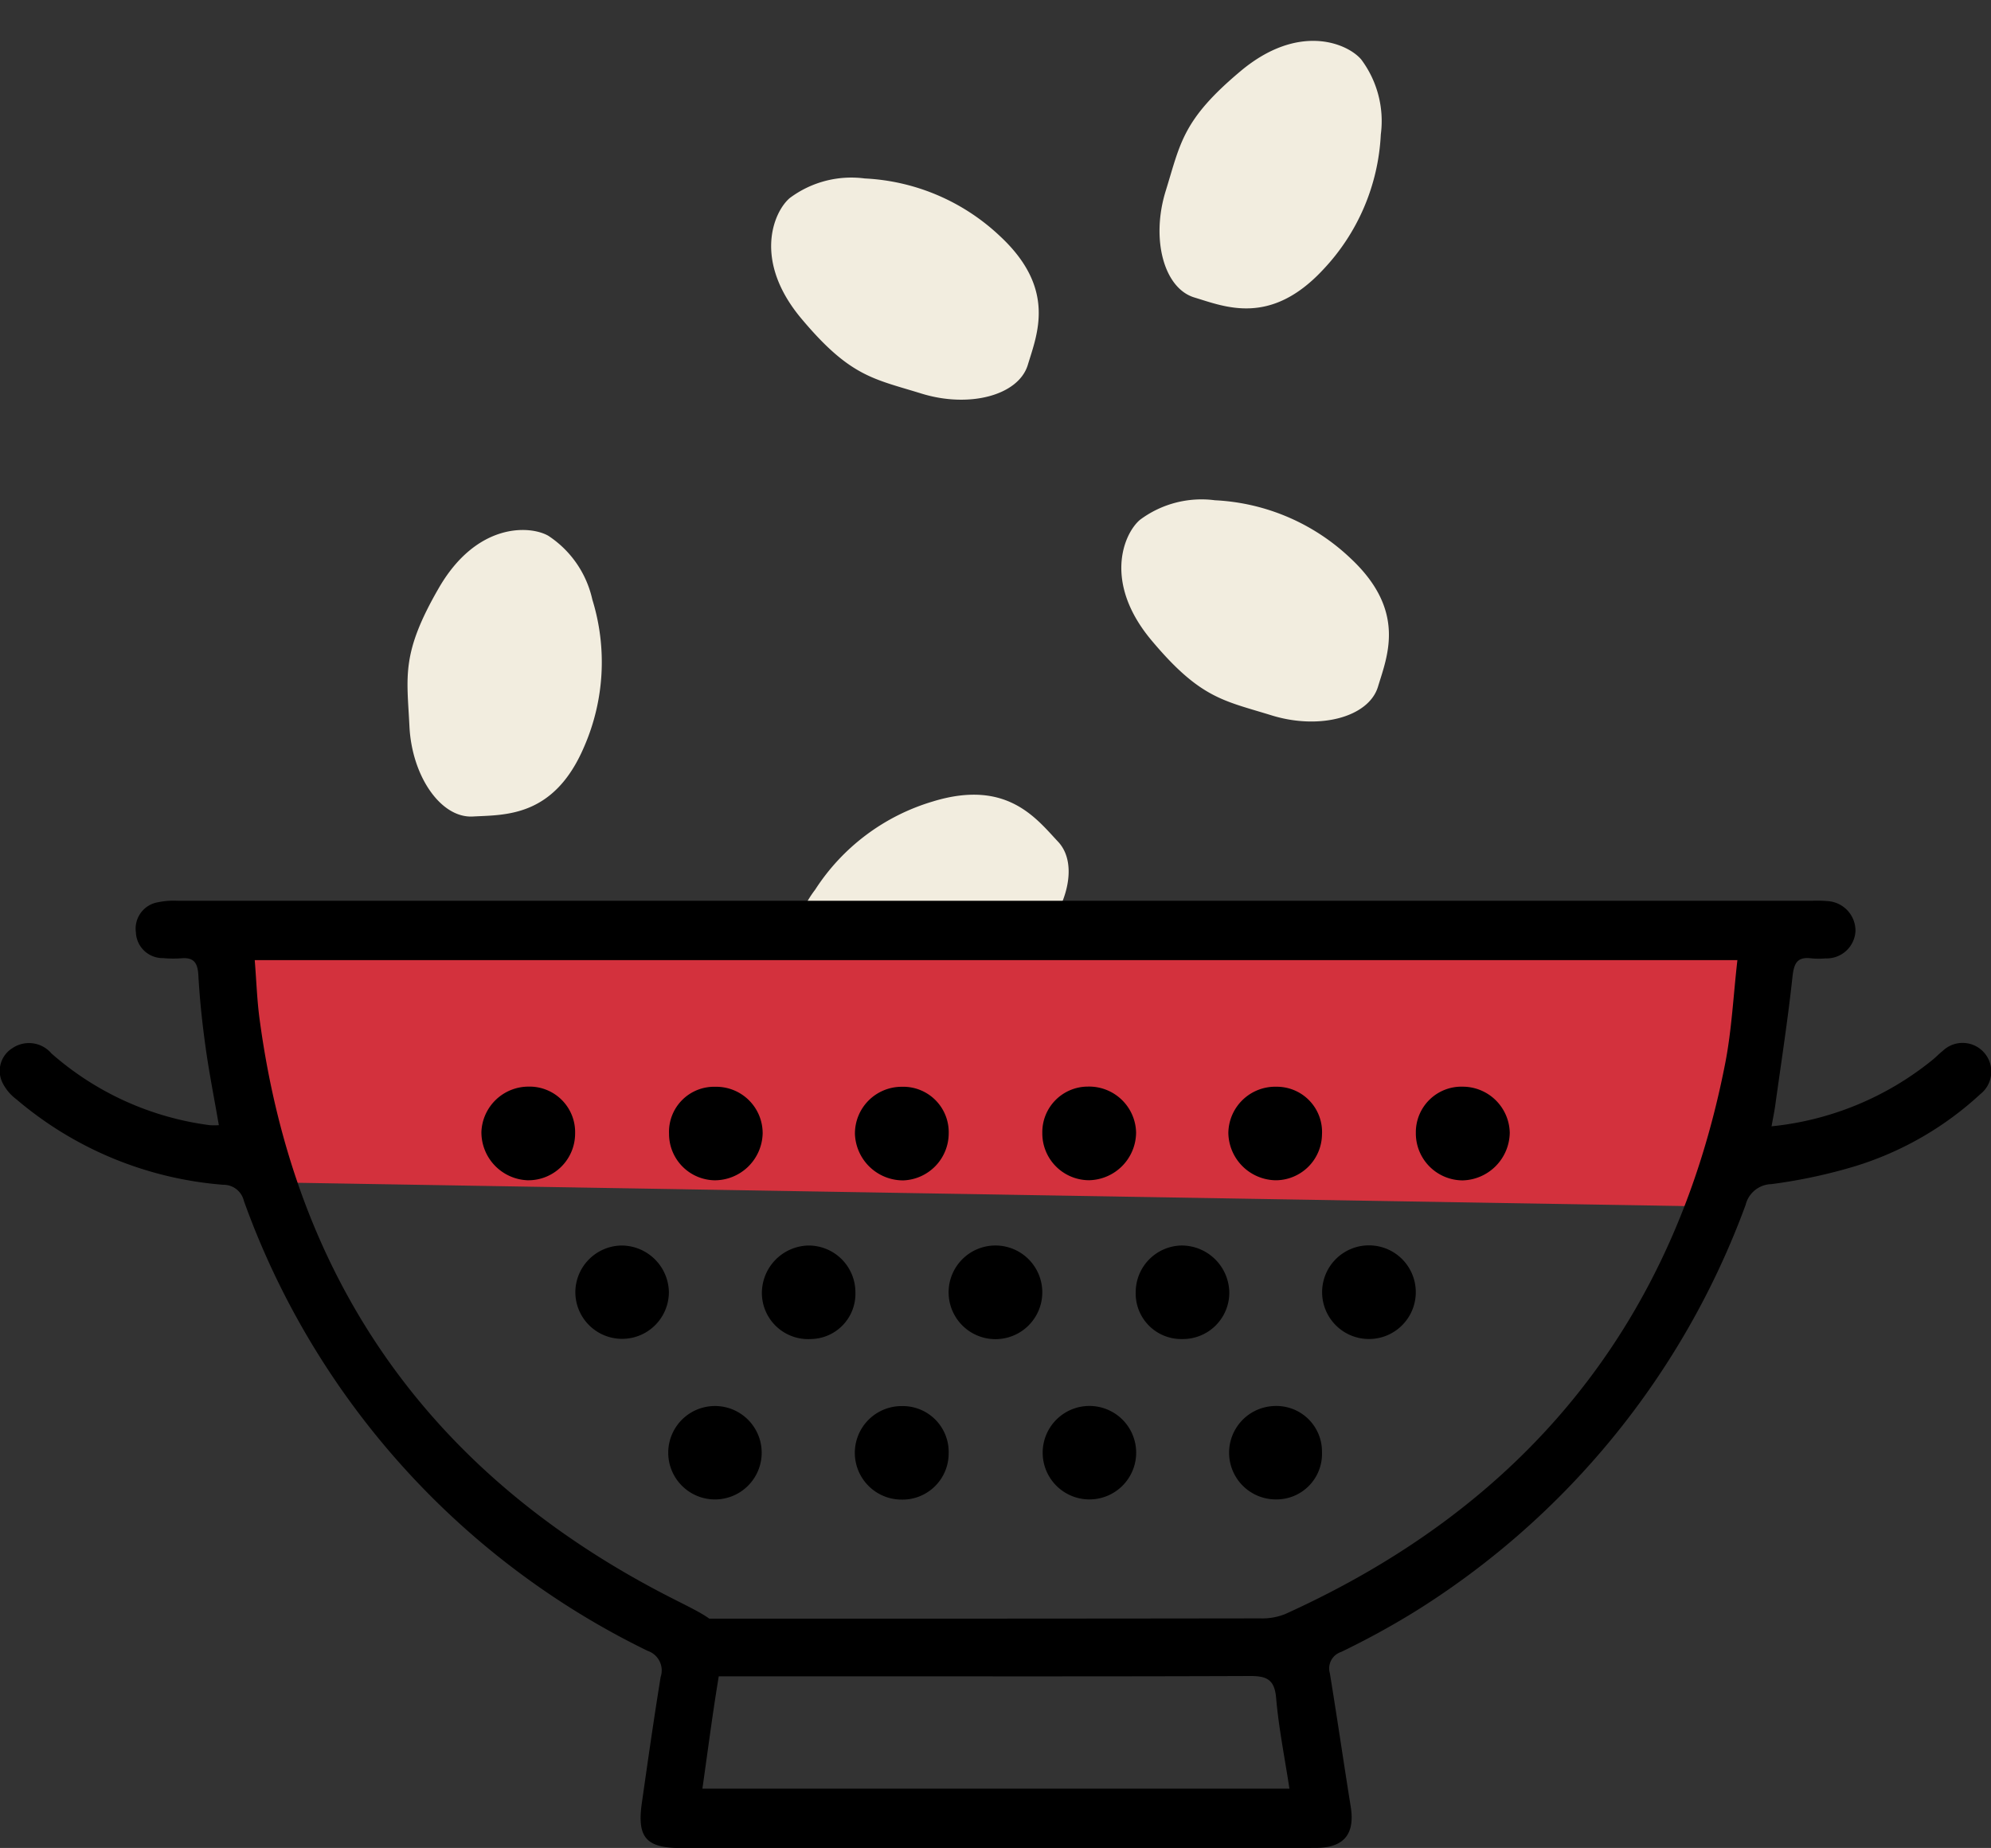 <svg xmlns="http://www.w3.org/2000/svg" width="85.78" height="79.636" viewBox="0 0 85.78 79.636">
  <rect x="0" y="0" width="85.78" height="79.636" fill="#333333" stroke="none"/>
  <g id="Raggruppa_3161" data-name="Raggruppa 3161" transform="translate(-16006 -274.949)">
    <g id="Raggruppa_3159" data-name="Raggruppa 3159" transform="translate(132)">
      <path id="Tracciato_3108" data-name="Tracciato 3108" d="M15704.835-71.549c-.308.854-.041,3.132,3.033,4.252s3.979.69,6.089.211,3.668-2.026,3.354-3.365-.559-3.452-3.8-4.2a9.114,9.114,0,0,0-6.3.757A4.43,4.43,0,0,0,15704.835-71.549Z" transform="translate(2343.222 8230.891) rotate(-30)" fill="#f2eddf"/>
      <path id="Tracciato_3109" data-name="Tracciato 3109" d="M15704.835-71.549c-.308.854-.041,3.132,3.033,4.252s3.979.69,6.089.211,3.668-2.026,3.354-3.365-.559-3.452-3.8-4.2a9.114,9.114,0,0,0-6.3.757A4.43,4.43,0,0,0,15704.835-71.549Z" transform="translate(2286.554 -7493.104) rotate(30)" fill="#f2eddf"/>
      <path id="Tracciato_3112" data-name="Tracciato 3112" d="M15704.835-71.549c-.308.854-.041,3.132,3.033,4.252s3.979.69,6.089.211,3.668-2.026,3.354-3.365-.559-3.452-3.8-4.2a9.114,9.114,0,0,0-6.3.757A4.43,4.43,0,0,0,15704.835-71.549Z" transform="translate(23723.102 -13359.047) rotate(120)" fill="#f2eddf"/>
      <path id="Tracciato_3110" data-name="Tracciato 3110" d="M15704.835-71.549c-.308.854-.041,3.132,3.033,4.252s3.979.69,6.089.211,3.668-2.026,3.354-3.365-.559-3.452-3.8-4.2a9.114,9.114,0,0,0-6.3.757A4.43,4.43,0,0,0,15704.835-71.549Z" transform="matrix(-0.174, 0.985, -0.985, -0.174, 18559.789, -15183.674)" fill="#f2eddf"/>
      <path id="Tracciato_3111" data-name="Tracciato 3111" d="M15704.835-71.549c-.308.854-.041,3.132,3.033,4.252s3.979.69,6.089.211,3.668-2.026,3.354-3.365-.559-3.452-3.8-4.2a9.114,9.114,0,0,0-6.3.757A4.43,4.43,0,0,0,15704.835-71.549Z" transform="translate(2271.467 -7506.972) rotate(30)" fill="#f2eddf"/>
    </g>
    <path id="Tracciato_3071" data-name="Tracciato 3071" d="M14581.023,582.729h66.205l-2.578,11.4-62.365-1.047Z" transform="translate(1435.153 -267.184)" fill="#d3313d"/>
    <g id="Raggruppa_3110" data-name="Raggruppa 3110" transform="translate(16006 313.757)">
      <path id="Tracciato_3045" data-name="Tracciato 3045" d="M1203.719,16.841c-.2-1.16-.418-2.256-.572-3.361-.143-1.03-.254-2.068-.311-3.107-.03-.541-.206-.777-.755-.723a4.857,4.857,0,0,1-.761-.009,1.154,1.154,0,0,1-1.175-1.108,1.153,1.153,0,0,1,.957-1.3,3.309,3.309,0,0,1,.838-.063q35.207,0,70.415,0a5.221,5.221,0,0,1,.676.015,1.277,1.277,0,0,1,1.2,1.292,1.242,1.242,0,0,1-1.292,1.176,3.283,3.283,0,0,1-.592,0c-.646-.087-.77.228-.833.821-.2,1.844-.485,3.678-.74,5.516-.037.269-.094.536-.159.9a13.074,13.074,0,0,0,6.928-2.857c.154-.123.289-.27.445-.391a1.236,1.236,0,1,1,1.621,1.862,14,14,0,0,1-5.376,3.1,22.731,22.731,0,0,1-3.625.777,1.173,1.173,0,0,0-1.109.892,34.75,34.75,0,0,1-14.31,17.567,35.029,35.029,0,0,1-3.114,1.7.747.747,0,0,0-.49.918c.314,1.916.592,3.839.9,5.756.187,1.173-.287,1.767-1.495,1.772-2.99.013-5.981.007-8.971.007q-9.183,0-18.366,0c-1.528,0-1.923-.448-1.709-1.948.259-1.811.516-3.623.81-5.428a.888.888,0,0,0-.557-1.121,34.528,34.528,0,0,1-17.4-19.394.9.9,0,0,0-.89-.693,15.614,15.614,0,0,1-8.913-3.685,1.993,1.993,0,0,1-.59-.7,1.151,1.151,0,0,1,.417-1.5,1.272,1.272,0,0,1,1.687.227,12.814,12.814,0,0,0,6.829,3.091A3.7,3.7,0,0,0,1203.719,16.841Zm20.637,21.266h6.124q9.057,0,18.112-.012a2.655,2.655,0,0,0,1.061-.183c10.364-4.687,16.778-12.541,18.966-23.738.282-1.446.351-2.933.525-4.446h-63.879c.075.924.1,1.766.217,2.6,1.547,11.449,7.55,19.733,17.838,24.938,2.284,1.155,2.3,1.1,1.889,3.621-.242,1.491-.434,2.99-.657,4.545h25.292c-.208-1.36-.464-2.63-.574-3.912-.069-.8-.412-.943-1.127-.941-5.9.023-11.793.013-17.69.013H1224.3c0-.657-.007-1.188,0-1.718C1224.3,38.652,1224.332,38.432,1224.355,38.107Z" transform="translate(-1194.29 -7.16)"/>
      <path id="Tracciato_3046" data-name="Tracciato 3046" d="M1344.445,96.79a2.015,2.015,0,1,1-4.03.017,2.022,2.022,0,0,1,1.96-2.015A2.045,2.045,0,0,1,1344.445,96.79Z" transform="translate(-1315.627 -79.925)"/>
      <path id="Tracciato_3047" data-name="Tracciato 3047" d="M1439.257,96.8a2.018,2.018,0,0,1-4.035.056,2.018,2.018,0,1,1,4.035-.056Z" transform="translate(-1394.351 -79.909)"/>
      <path id="Tracciato_3048" data-name="Tracciato 3048" d="M1534.114,96.873a2.018,2.018,0,0,1-4.035-.044,2.018,2.018,0,1,1,4.035.044Z" transform="translate(-1473.117 -79.934)"/>
      <path id="Tracciato_3049" data-name="Tracciato 3049" d="M1461.036,139.588a2.014,2.014,0,0,1-.017-4.027,2.014,2.014,0,1,1,.017,4.027Z" transform="translate(-1414.135 -113.78)"/>
      <path id="Tracciato_3050" data-name="Tracciato 3050" d="M1320.594,56.458a2.015,2.015,0,0,1-2.042,2.012,2.071,2.071,0,0,1-1.995-2.085,2.032,2.032,0,0,1,2.028-1.951A1.963,1.963,0,0,1,1320.594,56.458Z" transform="translate(-1295.816 -46.415)"/>
      <path id="Tracciato_3051" data-name="Tracciato 3051" d="M1553.884,56.438a1.965,1.965,0,0,1,2.046-1.989,2.029,2.029,0,0,1,2,1.983,2.085,2.085,0,0,1-2.033,2.055A2.026,2.026,0,0,1,1553.884,56.438Z" transform="translate(-1492.884 -46.427)"/>
      <path id="Tracciato_3052" data-name="Tracciato 3052" d="M1484.719,98.821a1.962,1.962,0,0,1-2-2.031,2.013,2.013,0,0,1,1.971-2,2.056,2.056,0,0,1,2.061,2.012A2,2,0,0,1,1484.719,98.821Z" transform="translate(-1433.788 -79.924)"/>
      <path id="Tracciato_3053" data-name="Tracciato 3053" d="M1415.466,137.6a1.991,1.991,0,0,1-2.051,2,2.015,2.015,0,0,1,.047-4.03A1.977,1.977,0,0,1,1415.466,137.6Z" transform="translate(-1374.594 -113.784)"/>
      <path id="Tracciato_3054" data-name="Tracciato 3054" d="M1366.2,54.475a2,2,0,0,1,2.036,2.019,2.071,2.071,0,0,1-2.07,2.011,2,2,0,0,1-1.963-2A1.943,1.943,0,0,1,1366.2,54.475Z" transform="translate(-1335.378 -46.449)"/>
      <path id="Tracciato_3055" data-name="Tracciato 3055" d="M1413.446,54.475a1.959,1.959,0,0,1,2.018,2.013,2.034,2.034,0,0,1-1.955,2.021,2.077,2.077,0,0,1-2.085-2A2.014,2.014,0,0,1,1413.446,54.475Z" transform="translate(-1374.59 -46.449)"/>
      <path id="Tracciato_3056" data-name="Tracciato 3056" d="M1459.015,56.438a1.964,1.964,0,0,1,1.952-2,2.026,2.026,0,0,1,2.088,1.973,2.069,2.069,0,0,1-2.02,2.062A2.018,2.018,0,0,1,1459.015,56.438Z" transform="translate(-1414.108 -46.42)"/>
      <path id="Tracciato_3057" data-name="Tracciato 3057" d="M1391.807,96.807a1.949,1.949,0,0,1-1.929,2.015,1.992,1.992,0,0,1-2.1-1.943,2.052,2.052,0,0,1,1.986-2.087A2.016,2.016,0,0,1,1391.807,96.807Z" transform="translate(-1354.953 -79.925)"/>
      <path id="Tracciato_3058" data-name="Tracciato 3058" d="M1508.345,54.465a1.95,1.95,0,0,1,1.959,2.066,2,2,0,0,1-2,1.965,2.074,2.074,0,0,1-2.034-2.046A2.02,2.02,0,0,1,1508.345,54.465Z" transform="translate(-1453.348 -46.441)"/>
      <path id="Tracciato_3059" data-name="Tracciato 3059" d="M1366.188,135.569a2.013,2.013,0,1,1-.009,4.026,2.013,2.013,0,0,1,.009-4.026Z" transform="translate(-1335.38 -113.786)"/>
      <path id="Tracciato_3060" data-name="Tracciato 3060" d="M1510.306,137.556a1.962,1.962,0,0,1-2,2.038,2.013,2.013,0,0,1-.051-4.025A1.964,1.964,0,0,1,1510.306,137.556Z" transform="translate(-1453.35 -113.786)"/>
    </g>
  </g>
</svg>
